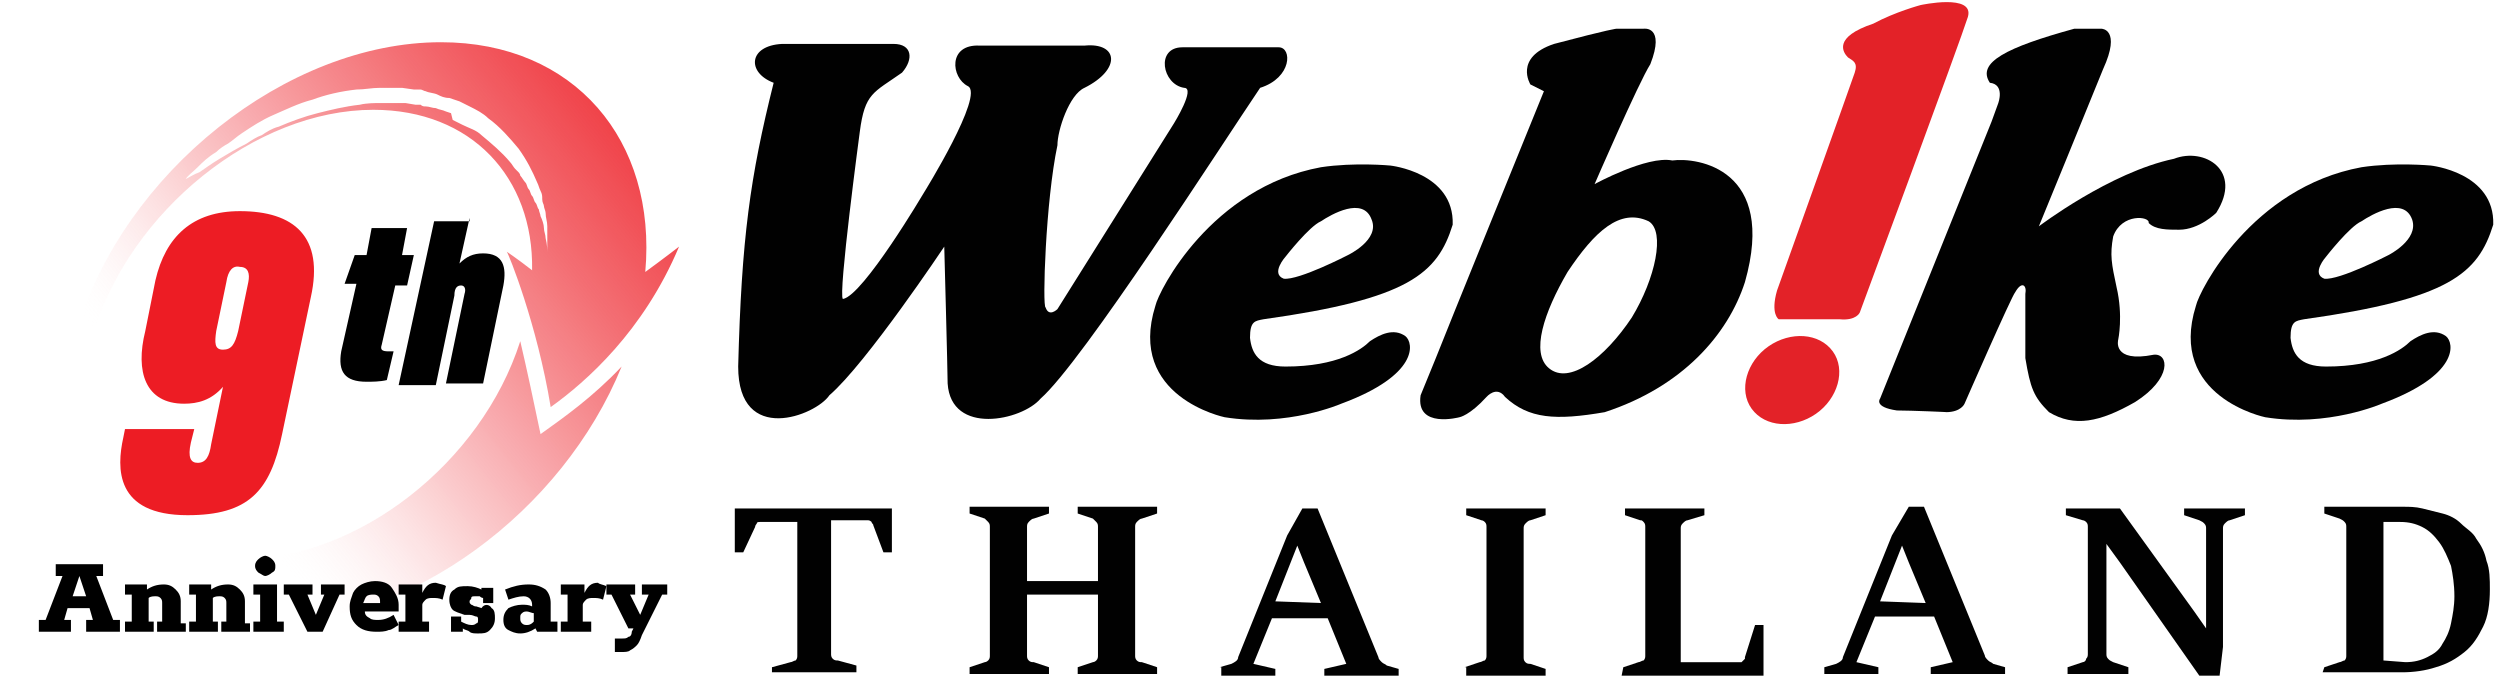 <?xml version="1.0" encoding="utf-8"?>
<!-- Generator: Adobe Illustrator 27.0.0, SVG Export Plug-In . SVG Version: 6.00 Build 0)  -->
<svg version="1.1" id="Layer_1" xmlns="http://www.w3.org/2000/svg" xmlns:xlink="http://www.w3.org/1999/xlink" x="0px" y="0px"
	 viewBox="0 0 148 40" style="enable-background:new 0 0 148 40;" xml:space="preserve">
<style type="text/css">
	.st0{clip-path:url(#SVGID_00000117639218191876274370000002025889144058185604_);}
	.st1{fill:#010101;}
	.st2{fill:#E32228;}
	.st3{fill:#ED1C24;}
	
		.st4{clip-path:url(#SVGID_00000101813022709451587300000010314177438581757092_);fill:url(#SVGID_00000156589368011866819310000000523988368739511991_);}
	.st5{enable-background:new    ;}
</style>
<g>
	<g>
		<g>
			<g>
				<defs>
					<rect id="SVGID_1_" width="148" height="40"/>
				</defs>
				<clipPath id="SVGID_00000119093813835302779240000012506636632403452305_">
					<use xlink:href="#SVGID_1_"  style="overflow:visible;"/>
				</clipPath>
				<g style="clip-path:url(#SVGID_00000119093813835302779240000012506636632403452305_);">
					<g>
						<path class="st1" d="M46.3,2.6c0,0,6.4,0,6.6,0c1.1,0,1.2,0.9,0.5,1.7c-1.7,1.2-2.2,1.2-2.5,3.5c0,0-1.3,9.7-1,9.9
							c1.2-0.2,4.8-6.3,4.8-6.3s3.6-5.8,2.6-6.3S56.1,2.6,58,2.7c0,0,5.5,0,6.2,0c2-0.2,2.2,1.4,0,2.5c-0.9,0.4-1.6,2.5-1.6,3.4
							c-0.7,3.3-0.9,9.6-0.7,9.6c0.2,0.6,0.7,0.1,0.7,0.1l6.9-11c0,0,1.3-2.1,0.6-2.1C68.8,5,68.4,2.8,70,2.8s4.9,0,5.7,0
							c0.8,0,0.8,1.8-1.1,2.4c-2.3,3.4-10.5,16.2-13,18.4c-1.1,1.3-5.3,2.2-5.5-0.9c0-0.7-0.2-8.1-0.2-8.1s-4.6,6.9-6.8,8.8
							c-0.8,1.2-5.4,3-5.4-1.7c0.2-7.6,0.7-11.2,2.1-16.8C44.2,4.3,44.3,2.7,46.3,2.6z"/>
						<path class="st1" d="M82.3,9.8c0,0-2.1-0.2-4.1,0.1c-6.5,1.2-9.6,7.3-9.8,8.2c-1.7,5.4,4.1,6.6,4.1,6.6
							c3.7,0.6,6.9-0.8,6.9-0.8c4.6-1.7,4.3-3.6,3.8-4c-0.7-0.5-1.5-0.1-2.1,0.3c-0.5,0.5-1.9,1.5-5,1.5c-1.6,0-2-0.8-2.1-1.7
							c0-1,0.3-1,0.8-1.1c8.6-1.2,10.3-2.7,11.2-5.6C86.1,10.2,82.3,9.8,82.3,9.8z M79.8,15.1c0,0-2.9,1.5-3.8,1.4
							c-0.8-0.3,0.1-1.3,0.1-1.3s1.4-1.8,2.1-2.1c0.6-0.4,2.5-1.5,3-0.1C81.7,14.2,79.8,15.1,79.8,15.1z"/>
						<path class="st1" d="M143.9,9.8c0,0-2.1-0.2-4.1,0.1c-6.5,1.2-9.6,7.3-9.8,8.2c-1.7,5.4,4.1,6.6,4.1,6.6
							c3.7,0.6,6.9-0.8,6.9-0.8c4.6-1.7,4.3-3.6,3.8-4c-0.7-0.5-1.5-0.1-2.1,0.3c-0.5,0.5-1.9,1.5-5,1.5c-1.6,0-2-0.8-2.1-1.7
							c0-1,0.3-1,0.8-1.1c8.6-1.2,10.3-2.7,11.2-5.6C147.7,10.2,143.9,9.8,143.9,9.8z M141.4,15.1c0,0-2.9,1.5-3.8,1.4
							c-0.8-0.3,0.1-1.3,0.1-1.3s1.4-1.8,2.1-2.1c0.6-0.4,2.5-1.5,3-0.1C143.2,14.2,141.4,15.1,141.4,15.1z"/>
						<path class="st2" d="M105.2,17.2c0,0,4.4-12.3,4.6-12.9s-0.1-0.7-0.4-0.9c-0.3-0.3-0.9-1.2,1.5-2c1.3-0.7,2.8-1.1,2.8-1.1
							s3.2-0.7,2.8,0.7c-0.4,1.3-6.4,17.5-6.4,17.5s-0.2,0.5-1.2,0.4c-1,0-3.6,0-3.6,0S104.8,18.6,105.2,17.2z"/>
						<path class="st1" d="M111.3,23.6l6.6-16.4l0.4-1.1c0,0,0.4-1.1-0.5-1.2c-0.8-1.2,1-2.1,5-3.2c1.3,0,1.6,0,1.6,0s1.2,0,0.1,2.4
							c-0.6,1.5-3.8,9.3-3.8,9.3s4.2-3.2,8-4c1.8-0.7,4.1,0.7,2.5,3.2c0,0-1,1-2.2,1c-0.7,0-1.4,0-1.8-0.4c0.1-0.4-1.6-0.6-2.1,0.8
							c-0.2,1.1-0.1,1.6,0.2,3c0.4,1.7,0.1,3.1,0.1,3.1s-0.4,1.4,2.1,0.9c0.9-0.1,1.1,1.4-1.1,2.8c-2.1,1.2-3.6,1.5-5.1,0.6
							c-0.9-0.9-1.1-1.4-1.4-3.2c0-1.7,0-3.1,0-3.8c0.1-0.5-0.2-0.8-0.6-0.1c-0.2,0.2-3,6.6-3,6.6s-0.2,0.5-1.1,0.5
							c0.3,0-2.1-0.1-2.9-0.1C110.9,24.1,111.3,23.6,111.3,23.6z"/>
						<path class="st2" d="M107.5,24.5c-1.3,0.9-3,0.8-3.8-0.3c-0.8-1.1-0.3-2.8,1-3.7c1.3-0.9,3-0.8,3.8,0.3
							C109.3,21.9,108.8,23.6,107.5,24.5z"/>
						<path class="st1" d="M99,9.5c-1.5-0.3-4.6,1.4-4.6,1.4s2.6-6,3.3-7.1c0.9-2.3-0.4-2.1-0.4-2.1h-1.6c0,0-0.3,0-3.7,0.9
							C89.6,3.4,90.6,5,90.6,5l0.8,0.4c0,0-6.1,15-6.4,15.8l-0.9,2.2c-0.3,2,2.3,1.3,2.3,1.3s0.6-0.1,1.6-1.2c0,0,0.6-0.7,1.1,0
							c1.4,1.3,3,1.4,5.9,0.9c4.6-1.5,7.3-4.6,8.3-7.7C105.2,10,100.5,9.3,99,9.5z M96.6,18.8c-1.6,2.4-3.7,4-4.9,3
							c-1.1-0.9-0.3-3.3,1.1-5.7c1.6-2.4,3.1-3.8,4.8-3C98.6,13.7,98,16.5,96.6,18.8z"/>
						<path class="st1" d="M45.7,39.5l1.1-0.3c0.1,0,0.2-0.1,0.3-0.1c0.1-0.1,0.1-0.2,0.1-0.3v-7.9H45c-0.1,0-0.2,0-0.2,0.1
							c0,0-0.1,0.1-0.1,0.2L44,32.7h-0.5v-2.6h9.3v2.6h-0.5l-0.6-1.6c0-0.1-0.1-0.1-0.1-0.2c0,0-0.1-0.1-0.2-0.1h-2.2v7.9
							c0,0.1,0,0.2,0.1,0.3s0.2,0.1,0.3,0.1l1.1,0.3v0.4h-5C45.7,39.8,45.7,39.5,45.7,39.5z"/>
						<path class="st1" d="M57.4,39.5l0.9-0.3c0.1,0,0.2-0.1,0.2-0.1c0.1-0.1,0.1-0.2,0.1-0.3v-7.6c0-0.1,0-0.2-0.1-0.3
							c-0.1-0.1-0.1-0.1-0.2-0.2l-0.9-0.3V30h4.7v0.4l-0.9,0.3c-0.1,0-0.2,0.1-0.3,0.2s-0.1,0.2-0.1,0.3v3.2H65v-3.2
							c0-0.1,0-0.2-0.1-0.3c-0.1-0.1-0.1-0.1-0.2-0.2l-0.9-0.3V30h4.7v0.4l-0.9,0.3c-0.1,0-0.2,0.1-0.3,0.2
							c-0.1,0.1-0.1,0.2-0.1,0.3v7.6c0,0.1,0,0.2,0.1,0.3s0.2,0.1,0.3,0.1l0.9,0.3v0.4h-4.7v-0.4l0.9-0.3c0.1,0,0.2-0.1,0.2-0.1
							C65,39,65,38.9,65,38.8v-3.6h-4.2v3.6c0,0.1,0,0.2,0.1,0.3s0.2,0.1,0.3,0.1l0.9,0.3v0.4h-4.7L57.4,39.5L57.4,39.5z"/>
						<path class="st1" d="M72.2,39.5l0.7-0.2c0.2-0.1,0.4-0.2,0.4-0.4l2.9-7.2l0.9-1.6H78l3.6,8.8c0,0.1,0.1,0.2,0.2,0.3
							s0.2,0.1,0.3,0.2l0.7,0.2V40h-4.4v-0.4l1.3-0.3l-1.1-2.7h-3.3l-1.1,2.7l1.3,0.3V40h-3.2v-0.5H72.2z M78.2,35.7l-1-2.4l-0.4-1
							l-1.3,3.3L78.2,35.7L78.2,35.7z"/>
						<path class="st1" d="M86.7,39.5l0.9-0.3c0.1,0,0.2-0.1,0.3-0.1C88,39,88,38.9,88,38.8v-7.6c0-0.1,0-0.2-0.1-0.3
							c-0.1-0.1-0.2-0.1-0.2-0.1l-0.9-0.3v-0.4h4.7v0.4l-0.9,0.3c-0.1,0-0.2,0.1-0.3,0.2c-0.1,0.1-0.1,0.2-0.1,0.3v7.6
							c0,0.1,0,0.2,0.1,0.3s0.2,0.1,0.3,0.1l0.9,0.3V40h-4.7v-0.5H86.7z"/>
						<path class="st1" d="M96.1,39.5l0.9-0.3c0.1,0,0.2-0.1,0.3-0.1c0.1-0.1,0.1-0.2,0.1-0.3v-7.6c0-0.1,0-0.2-0.1-0.3
							c-0.1-0.1-0.1-0.1-0.2-0.1l-0.9-0.3v-0.4h4.7v0.4l-1,0.3c-0.1,0-0.2,0.1-0.3,0.2s-0.1,0.2-0.1,0.3v7.9h3.5h0.1l0.1-0.1
							l0.1-0.1v-0.1l0.6-1.9h0.5v3H96L96.1,39.5L96.1,39.5z"/>
						<path class="st1" d="M108,39.5l0.7-0.2c0.2-0.1,0.4-0.2,0.4-0.4l2.9-7.2l1-1.7h0.9l3.6,8.8c0,0.1,0.1,0.2,0.2,0.3
							s0.2,0.1,0.3,0.2l0.7,0.2v0.4h-4.4v-0.4l1.3-0.3l-1.1-2.7H111l-1.1,2.7l1.3,0.3v0.4H108V39.5z M114,35.7l-1-2.4l-0.4-1
							l-1.3,3.3L114,35.7C114,35.6,114,35.7,114,35.7z"/>
						<path class="st1" d="M125.5,33.3l-0.8-1.1v6.5c0,0.1,0,0.2,0.1,0.3s0.1,0.1,0.3,0.2l0.9,0.3v0.4h-3.6v-0.4l0.9-0.3
							c0.1,0,0.2-0.1,0.2-0.2c0.1-0.1,0.1-0.2,0.1-0.3v-7.5c0-0.1,0-0.2-0.1-0.3c-0.1-0.1-0.2-0.1-0.2-0.1l-1-0.3v-0.4h3.2l4.4,6.1
							l0.7,1v-5.9c0-0.1,0-0.2-0.1-0.3s-0.1-0.1-0.3-0.2l-0.9-0.3v-0.4h3.6v0.4l-0.9,0.3c-0.1,0-0.2,0.1-0.3,0.2s-0.1,0.2-0.1,0.3v7
							l-0.2,1.7h-1.2L125.5,33.3z"/>
						<path class="st1" d="M137.6,39.5l0.9-0.3c0.1,0,0.2-0.1,0.3-0.1c0.1-0.1,0.1-0.2,0.1-0.3v-7.6c0-0.1,0-0.2-0.1-0.3
							c-0.1-0.1-0.1-0.1-0.3-0.2l-0.9-0.3V30h4.7c0.3,0,0.7,0,1.1,0.1c0.4,0.1,0.8,0.2,1.2,0.3c0.4,0.1,0.8,0.3,1.1,0.6
							c0.3,0.3,0.7,0.5,0.9,0.9c0.3,0.4,0.5,0.8,0.6,1.3c0.2,0.5,0.2,1.1,0.2,1.7c0,0.8-0.1,1.6-0.4,2.2c-0.3,0.6-0.6,1.1-1.1,1.5
							s-1,0.7-1.7,0.9c-0.6,0.2-1.3,0.3-2,0.3h-4.7L137.6,39.5C137.5,39.5,137.6,39.5,137.6,39.5z M142.4,39.2
							c0.5,0,0.9-0.1,1.3-0.3c0.4-0.2,0.7-0.4,0.9-0.8c0.2-0.3,0.4-0.7,0.5-1.2s0.2-1,0.2-1.6c0-0.7-0.1-1.3-0.2-1.8
							c-0.2-0.5-0.4-1-0.7-1.4s-0.6-0.7-1-0.9c-0.4-0.2-0.8-0.3-1.3-0.3h-1v8.2L142.4,39.2L142.4,39.2z"/>
					</g>
					<g>
						<g>
							<g>
								<path class="st3" d="M11.5,25.4l-0.2,0.8c-0.2,0.9,0,1.2,0.4,1.2c0.5,0,0.7-0.4,0.8-1.1l0.7-3.4c-0.7,0.8-1.5,1-2.3,1
									c-2.3,0-2.9-1.9-2.3-4.3l0.6-3c0.6-2.6,2.2-4.1,5-4.1c3.2,0,5,1.5,4.2,5.1l-1.7,8.1c-0.7,3.4-2,4.8-5.6,4.8
									c-4.3,0-4.2-2.8-3.8-4.6l0.1-0.5H11.5z M13.4,16.7l-0.6,2.9c-0.1,0.7-0.1,1.1,0.4,1.1s0.7-0.3,0.9-1.1l0.6-2.9
									c0.1-0.5,0-0.9-0.5-0.9C13.8,15.7,13.5,16,13.4,16.7z"/>
							</g>
						</g>
						<g>
							<g>
								<path d="M21,15.1h0.7l0.3-1.6h2.1l-0.3,1.6h0.7l-0.4,1.8h-0.7l-0.8,3.5c-0.1,0.3,0,0.4,0.4,0.4c0,0,0.2,0,0.3,0l-0.4,1.7
									c-0.4,0.1-0.9,0.1-1.2,0.1c-1.3,0-1.7-0.6-1.5-1.8l0.9-4h-0.7L21,15.1z"/>
								<path d="M27.8,12.9l-0.6,2.7c0.4-0.4,0.8-0.6,1.4-0.6c1.2,0,1.4,0.8,1.2,1.9l-1.2,5.8h-2.2l1.1-5.3c0.1-0.3,0-0.5-0.2-0.5
									s-0.4,0.1-0.4,0.6l-1.1,5.3h-2.2l2.1-9.7h2.1C27.8,13.1,27.8,12.9,27.8,12.9z"/>
							</g>
						</g>
					</g>
				</g>
			</g>
		</g>
	</g>
	<g>
		<g>
			<g>
				<defs>
					<rect id="SVGID_00000011752030757812746520000007147866979043238844_" width="148" height="40"/>
				</defs>
				<clipPath id="SVGID_00000111885567226416096160000011797567272495081109_">
					<use xlink:href="#SVGID_00000011752030757812746520000007147866979043238844_"  style="overflow:visible;"/>
				</clipPath>
				
					<linearGradient id="SVGID_00000062182107800075814910000013758235018914173358_" gradientUnits="userSpaceOnUse" x1="43.295" y1="-397.976" x2="-7.47" y2="-438.329" gradientTransform="matrix(1 0 0 -1 0 -396)">
					<stop  offset="3.743840e-02" style="stop-color:#ED1C24"/>
					<stop  offset="0.262" style="stop-color:#ED1E26;stop-opacity:0.619"/>
					<stop  offset="0.343" style="stop-color:#EE252C;stop-opacity:0.481"/>
					<stop  offset="0.4" style="stop-color:#EF3038;stop-opacity:0.383"/>
					<stop  offset="0.447" style="stop-color:#F04148;stop-opacity:0.304"/>
					<stop  offset="0.487" style="stop-color:#F2575D;stop-opacity:0.236"/>
					<stop  offset="0.522" style="stop-color:#F47378;stop-opacity:0.176"/>
					<stop  offset="0.554" style="stop-color:#F69397;stop-opacity:0.122"/>
					<stop  offset="0.584" style="stop-color:#F9B9BB;stop-opacity:7.160777e-02"/>
					<stop  offset="0.61" style="stop-color:#FDE2E3;stop-opacity:2.718174e-02"/>
					<stop  offset="0.626" style="stop-color:#FFFFFF;stop-opacity:0"/>
				</linearGradient>
				
					<path style="clip-path:url(#SVGID_00000111885567226416096160000011797567272495081109_);fill:url(#SVGID_00000062182107800075814910000013758235018914173358_);" d="
					M32,25.7c-0.4-1.9-0.8-3.8-1.2-5.5c-2.3,7.2-9.6,12.9-16.5,12.9c-7,0-11-6-8.8-13.3S15.1,6.5,22.1,6.5c5.8,0,9.5,4,9.4,9.5
					c-0.9-0.7-1.5-1.1-1.5-1.1c0.1,0.1,1.8,4.3,2.6,9.2c2.1-1.5,5.5-4.5,7.6-9.5c0,0-0.9,0.7-2,1.5C38.9,8.3,34,2.5,26.1,2.5
					C17,2.5,7.3,10.2,4.5,19.7s2.3,17.2,11.4,17.2c8.4,0,17.4-6.6,20.9-15.2C35.1,23.5,33.4,24.7,32,25.7z M11,10.6
					c0.1-0.2,0.4-0.4,0.7-0.7s0.6-0.6,1.1-0.9c0.2-0.2,0.5-0.4,0.7-0.5c0.3-0.2,0.5-0.4,0.8-0.6c0.6-0.4,1.2-0.8,1.9-1.1
					c0.7-0.3,1.5-0.7,2.3-0.9c0.8-0.3,1.7-0.5,2.6-0.6c0.5,0,0.9-0.1,1.4-0.1h0.2l0,0l0,0l0,0h0.1h0.3h0.7l0.7,0.1h0.4
					c0.1,0,0.2,0.1,0.3,0.1c0.2,0.1,0.5,0.1,0.7,0.2s0.4,0.2,0.7,0.2l0.3,0.1L27.2,6c0.2,0.1,0.4,0.2,0.6,0.3
					c0.4,0.2,0.8,0.4,1.1,0.7c0.7,0.5,1.3,1.2,1.8,1.8c0.5,0.7,0.8,1.3,1.1,2c0.1,0.2,0.1,0.3,0.2,0.5s0.1,0.3,0.1,0.5
					s0.1,0.3,0.1,0.4s0.1,0.3,0.1,0.4c0,0.3,0.1,0.5,0.1,0.8c0,0.2,0,0.5,0,0.7s0,0.4,0,0.5c0,0.2,0,0.3,0,0.4c0,0.2,0,0.3,0,0.3
					s0-0.1,0-0.3s0-0.5-0.1-0.9c0-0.2-0.1-0.4-0.1-0.6S32.1,13,32,12.8c0-0.1-0.1-0.3-0.1-0.4c-0.1-0.1-0.1-0.3-0.2-0.4
					s-0.1-0.3-0.2-0.4s-0.1-0.3-0.2-0.4s-0.1-0.3-0.2-0.4s-0.2-0.3-0.3-0.4c0-0.1-0.1-0.2-0.1-0.2c-0.1-0.1-0.1-0.1-0.2-0.2
					s-0.2-0.3-0.3-0.4C29.7,9,29.1,8.5,28.5,8c-0.3-0.3-0.7-0.4-1.1-0.6c-0.2-0.1-0.4-0.2-0.6-0.3l-0.1-0.4l-0.3-0.1
					c-0.2-0.1-0.4-0.1-0.6-0.2c-0.2,0-0.4-0.1-0.6-0.1c-0.1,0-0.2,0-0.3-0.1h-0.3L24,6.1h-0.7H23h-0.1h-0.1h-0.2
					c-0.4,0-0.9,0-1.3,0.1c-0.9,0.1-1.7,0.3-2.5,0.5s-1.6,0.5-2.3,0.8c-0.4,0.1-0.7,0.3-1,0.5c-0.3,0.1-0.6,0.3-0.9,0.5
					C14,8.8,13.5,9.1,13,9.4s-0.9,0.6-1.2,0.8C11.5,10.3,11.2,10.5,11,10.6c-0.1,0.1-0.2,0.2-0.2,0.2S10.9,10.7,11,10.6z"/>
			</g>
		</g>
	</g>
</g>
<g class="st5">
	<path d="M2.3,37.4v-0.7h0.4l1-2.6H3.3v-0.7h2.8v0.7H5.7l1,2.6h0.4v0.7H5.1v-0.7h0.4L5.3,36H4l-0.2,0.7h0.4v0.7H2.3z M4.3,35.3h0.8
		l-0.4-1.2h0L4.3,35.3z"/>
	<path d="M11,36.8v0.6H9.3v-0.6h0.3v-1.1c0-0.1,0-0.2-0.1-0.3c-0.1-0.1-0.2-0.1-0.3-0.1c-0.1,0-0.3,0-0.4,0.1v1.4h0.3v0.6H7.4v-0.6
		h0.4v-1.6H7.4v-0.6h1.3l0,0.3c0.3-0.2,0.6-0.3,1-0.3c0.3,0,0.5,0.1,0.7,0.3s0.3,0.4,0.3,0.7v1.3H11z"/>
	<path d="M14.8,36.8v0.6h-1.7v-0.6h0.3v-1.1c0-0.1,0-0.2-0.1-0.3c-0.1-0.1-0.2-0.1-0.3-0.1c-0.1,0-0.3,0-0.4,0.1v1.4h0.3v0.6h-1.7
		v-0.6h0.4v-1.6h-0.4v-0.6h1.3l0,0.3c0.3-0.2,0.6-0.3,1-0.3c0.3,0,0.5,0.1,0.7,0.3s0.3,0.4,0.3,0.7v1.3H14.8z"/>
	<path d="M15,37.4v-0.6h0.4v-1.6H15v-0.6h1.4v2.2h0.4v0.6H15z M15.3,33.9c-0.1-0.1-0.2-0.2-0.2-0.4c0-0.2,0.1-0.3,0.2-0.4
		c0.1-0.1,0.3-0.2,0.4-0.2s0.3,0.1,0.4,0.2c0.1,0.1,0.2,0.2,0.2,0.4c0,0.2,0,0.3-0.2,0.4c-0.1,0.1-0.3,0.2-0.4,0.2
		S15.5,34,15.3,33.9z"/>
	<path d="M18.2,37.4l-1.1-2.2h-0.3v-0.6h1.7v0.6h-0.3l0.5,1.2l0.5-1.2H19v-0.6h1.4v0.6h-0.3l-1,2.2H18.2z"/>
	<path d="M23.5,36.2h-1.9c0,0.2,0.1,0.3,0.3,0.4c0.1,0.1,0.3,0.1,0.5,0.1c0.3,0,0.6-0.1,0.9-0.3l0.3,0.6c-0.2,0.1-0.4,0.3-0.6,0.3
		c-0.2,0.1-0.5,0.1-0.7,0.1c-0.5,0-0.9-0.1-1.2-0.4c-0.3-0.3-0.4-0.6-0.4-1.1c0-0.3,0.1-0.5,0.2-0.8c0.1-0.2,0.3-0.4,0.5-0.5
		c0.2-0.1,0.5-0.2,0.8-0.2c0.4,0,0.8,0.1,1,0.4c0.2,0.3,0.4,0.6,0.4,1V36.2z M22.5,35.7c0-0.2,0-0.3-0.1-0.4
		c-0.1-0.1-0.2-0.1-0.3-0.1c-0.1,0-0.3,0-0.4,0.1s-0.1,0.2-0.2,0.4H22.5z"/>
	<path d="M26.4,34.7l-0.2,0.8c-0.2-0.1-0.4-0.1-0.6-0.1c-0.1,0-0.3,0-0.4,0.1s-0.2,0.2-0.2,0.3v1h0.4v0.6h-1.8v-0.6h0.4v-1.6h-0.4
		v-0.6h1.4v0.5c0.2-0.4,0.4-0.6,0.8-0.6C26.1,34.6,26.3,34.6,26.4,34.7z"/>
	<path d="M29.1,36c0.2,0.1,0.2,0.4,0.2,0.6c0,0.3-0.1,0.5-0.3,0.7s-0.4,0.2-0.7,0.2c-0.2,0-0.4,0-0.5-0.1s-0.3-0.1-0.4-0.2v0.2h-0.7
		v-0.9h0.6l0,0.3c0.2,0.1,0.4,0.2,0.6,0.2c0.1,0,0.2,0,0.3-0.1c0.1,0,0.1-0.1,0.1-0.2c0-0.1,0-0.2-0.1-0.2c-0.1,0-0.2-0.1-0.4-0.1
		l-0.3,0c-0.3-0.1-0.6-0.2-0.7-0.3c-0.1-0.1-0.2-0.3-0.2-0.6c0-0.3,0.1-0.5,0.3-0.6c0.2-0.2,0.4-0.2,0.8-0.2c0.3,0,0.6,0.1,0.8,0.2
		v-0.1h0.7v0.9h-0.6l0-0.3c-0.1,0-0.2-0.1-0.2-0.1s-0.2,0-0.3,0c-0.1,0-0.2,0-0.2,0.1s-0.1,0.1-0.1,0.2c0,0.1,0,0.1,0.1,0.2
		c0.1,0,0.1,0.1,0.3,0.1l0.3,0.1C28.7,35.7,29,35.8,29.1,36z"/>
	<path d="M33,36.8v0.6h-1.2l-0.1-0.2c-0.3,0.2-0.6,0.3-0.9,0.3c-0.3,0-0.5-0.1-0.7-0.2c-0.2-0.1-0.3-0.3-0.3-0.6
		c0-0.3,0.1-0.5,0.3-0.7c0.2-0.1,0.5-0.2,0.8-0.2c0.2,0,0.4,0,0.6,0.1v-0.1c0-0.3-0.2-0.5-0.5-0.5c-0.3,0-0.6,0.1-0.9,0.2l-0.2-0.6
		c0.5-0.2,0.9-0.3,1.4-0.3c0.4,0,0.7,0.1,1,0.3c0.2,0.2,0.3,0.5,0.3,0.8v1.1H33z M30.9,36.9c0.1,0.1,0.2,0.1,0.3,0.1
		c0.2,0,0.3-0.1,0.4-0.2v-0.5c-0.1,0-0.3-0.1-0.4-0.1c-0.1,0-0.2,0-0.3,0.1c-0.1,0.1-0.1,0.1-0.1,0.3C30.8,36.7,30.8,36.8,30.9,36.9
		z"/>
	<path d="M35.9,34.7l-0.2,0.8c-0.2-0.1-0.4-0.1-0.6-0.1c-0.1,0-0.3,0-0.4,0.1s-0.2,0.2-0.2,0.3v1H35v0.6h-1.8v-0.6h0.4v-1.6h-0.4
		v-0.6h1.4v0.5c0.2-0.4,0.4-0.6,0.8-0.6C35.5,34.6,35.7,34.6,35.9,34.7z"/>
	<path d="M36.5,37.8h0.3c0.2,0,0.3,0,0.4-0.1c0.1,0,0.2-0.1,0.2-0.3l0.1-0.2h-0.3l-1-2h-0.3v-0.6h1.7v0.6h-0.3l0.6,1.2l0.5-1.2h-0.4
		v-0.6h1.5v0.6h-0.3l-1.2,2.4c-0.1,0.3-0.2,0.5-0.3,0.6c-0.1,0.1-0.2,0.2-0.4,0.3c-0.1,0.1-0.3,0.1-0.6,0.1h-0.3V37.8z"/>
</g>
</svg>
